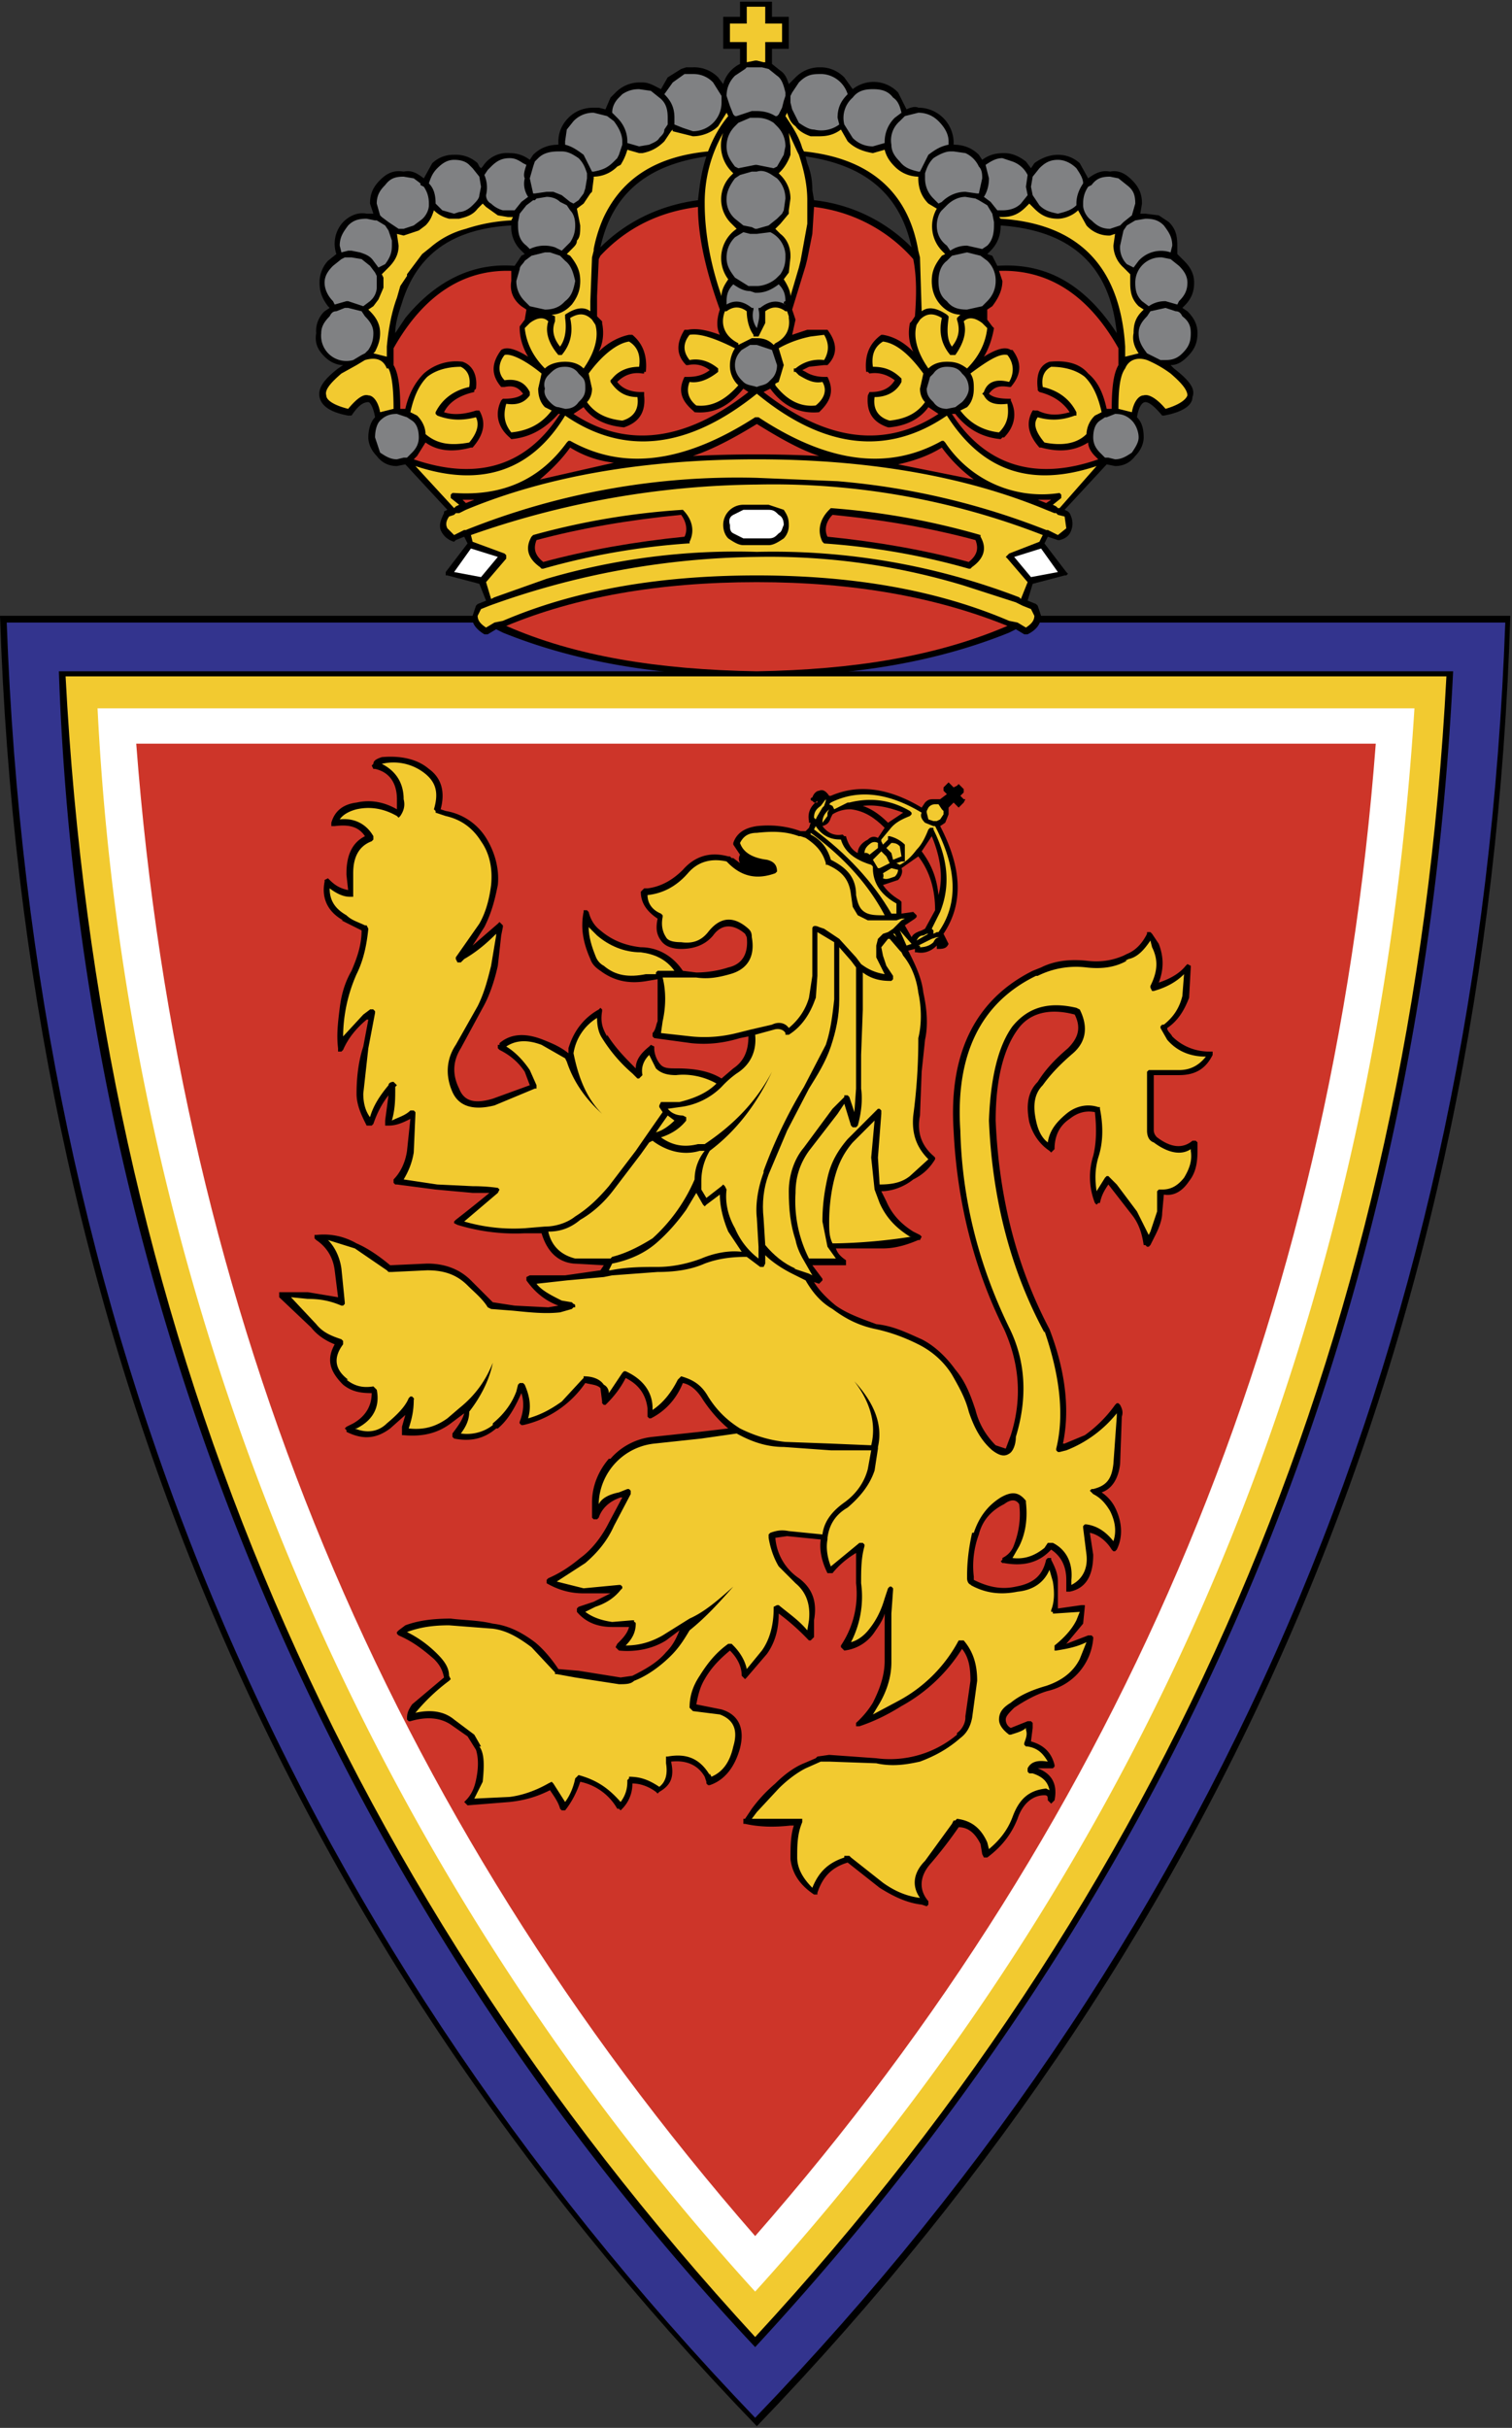 <svg fill="none" height="1443" width="899" xmlns="http://www.w3.org/2000/svg"><rect width="100%" height="100%" fill="#333333" stroke="none"/><g clip-rule="evenodd" fill-rule="evenodd"><path d="M450 1442c285-296 435-655 448-1076H0c14 421 164 780 450 1076z" fill="#000"/><path d="M449 1437c283-294 431-650 446-1067H4c15 417 163 773 445 1067z" fill="#33348e"/><path d="M864 399c-19 386-158 718-415 996A1531 1531 0 0135 399z" fill="#000"/><path d="M449 1389c254-275 391-604 411-987H39c20 383 157 712 410 987z" fill="#f2ca30"/><path d="M841 421c-23 363-153 677-392 941A1509 1509 0 0158 421z" fill="#fff"/><path d="M449 1329c220-251 343-546 369-887H81c26 341 149 636 368 887z" fill="#cd3529"/><path d="M700 146c0-6-1-10-5-14l-6-4-8-1h-3l1-6c0-6-2-10-6-14s-8-6-13-5c-5-1-9 1-13 4l-5-9a19 19 0 00-13-5c-5 0-10 2-14 5l-2 3-3-4c-4-3-8-5-13-5s-9 1-13 4l-2-3c-4-4-9-6-15-6v-2a21 21 0 00-21-20c-2-1-5 0-7 1l-5-10a20 20 0 00-27-2l-5-7c-4-4-9-6-14-6h-1a20 20 0 00-14 6l-4 4c-1-3-2-6-5-8l-5-4v-9h10V10h-10V1h-19v9h-10v19h10v9a19 19 0 00-10 12l-3-4a20 20 0 00-15-6h-4l-3 1-8 5-4 7c-4-2-7-4-11-4h-2a20 20 0 00-14 6l-3 3-3 7-4-1h-3c-6 0-11 2-15 6s-6 9-6 14v2c-6 0-11 2-15 6l-2 3c-4-3-8-4-12-4a17 17 0 00-16 8l-1 1-1-1-1-2a19 19 0 00-14-5 18 18 0 00-13 5l-5 9c-4-3-7-5-12-4-6-1-10 1-14 5s-6 8-6 14l2 6h-4c-5-1-10 1-14 5a19 19 0 00-4 19l-5 4a19 19 0 00-5 13c0 6 2 10 5 14l1 1-3 2a16 16 0 00-5 13c-1 6 1 10 5 14 3 3 7 5 11 5l-3 2c-9 7-12 12-11 17s6 9 17 11h2c4-6 7-8 10-8 1 0 3 3 4 9-3 3-4 8-4 12s2 8 5 11c3 4 7 6 12 6l5-1 25 27-2 1v1c-2 4-3 7-2 10a12 12 0 008 7l1-1 5-2 2 4-13 17v2h1l19 5 4 10-5 2-1 1-2 6c-1 4 2 8 7 11h2l5-3 4 2c42 17 92 26 151 26 58 0 108-9 150-26l4-2 5 3h2c6-3 8-7 8-11l-2-6-1-1-5-2 3-10 19-5h1l1-1-1-1-13-17 2-4 6 2h1c4-1 6-3 7-6s1-6-1-10l-1-1-2-1 25-27 5 1c5 0 9-2 12-6 3-3 5-7 5-11 0-5-1-9-4-12 1-6 3-9 5-9s5 2 10 8h1c11-2 17-6 17-11 2-5-2-10-11-17l-2-2c4 0 7-2 10-5 4-4 6-8 6-14 0-5-2-9-6-13l-3-2 1-1c4-4 6-8 6-14 0-5-2-9-6-13l-4-4v-5zm-105-12c42 3 65 24 69 64-19-29-42-42-71-40l-3-6-3-1 2-2c4-4 6-9 6-15zm-180-15c-23 3-43 13-58 28 7-32 28-49 63-54-3 9-4 17-5 26zm69 0l-1-6c0-6-1-11-3-16l-1-4c35 5 56 22 63 54a96 96 0 00-58-28zm-180 15a19 19 0 006 15l2 2-2 1-4 6c-25-2-47 9-65 31l-6 9c0-6 2-12 4-18 9-29 30-44 65-46z" fill="#000"/><path d="M301 372h-1 1c41 18 90 26 149 27 58-1 107-9 149-27h1-1c-42-17-91-26-149-26-59 0-108 9-149 26z" fill="#cd3529"/><path d="M450 331a481 481 0 00-159 29l-5 2-2 4c0 3 2 5 5 7l5-3 5-1c42-18 92-27 151-27 58 0 108 9 150 27l5 1 5 3c3-2 5-4 5-7l-2-4-5-2-4-2-31-10a399 399 0 00-123-17z" fill="#f2ca30"/><path d="M618 322l2-4a441 441 0 00-170-30 526 526 0 00-170 30l1 4 19 7 1 1v2l-12 14 3 10 2-1 31-11a400 400 0 01125-16 408 408 0 01156 27l1 1 4-10-12-14-1-1 1-1 1-1z" fill="#f2ca30"/><path d="M583 319c4 7 2 13-5 18l-1 1h-1c-28-8-57-13-86-15l-1-1c-3-6-2-13 4-19l1-1a437 437 0 0189 16v1zm-267 0l1-1a435 435 0 0189-15c6 6 7 13 4 19v1h-1c-29 2-58 7-86 15h-1l-1-1c-7-5-9-11-5-18zm126-19h15l9 3c2 3 3 5 3 9a11 11 0 01-3 8c-3 2-6 4-9 4h-15c-3 0-6-2-9-4-2-2-3-5-3-8a12 12 0 0112-12z" fill="#000"/><path d="M576 334c5-4 6-8 4-13-26-7-54-12-85-15-4 4-5 9-3 13 30 3 58 8 84 15zm-257-13c-2 5-1 9 4 13 26-7 54-12 84-15 2-4 1-9-2-13-31 3-60 8-86 15z" fill="#cd3529"/><path d="M457 303h-15l-6 3c-2 1-3 3-2 6 0 2 0 4 2 5l6 3h15c3 0 4-1 6-3 2-1 2-3 3-5 0-3-1-5-3-6-2-2-3-3-6-3zm156 40l16-3-10-14-16 5zm-343-3l16 3 10-12-16-5z" fill="#fff"/><path d="M629 306l-1-1h-1l-5-2c-48-20-106-30-172-30-67 0-125 10-173 30l-4 2h-2l-1 1-3 1c-2 3-2 5-1 7l4 4 6-3h1a434 434 0 01173-31l48 2a436 436 0 01124 29h1l6 3 5-4-1-7-4-1z" fill="#f2ca30"/><path d="M628 301l1 1h1l22-25c-39 13-68 3-89-30-35 24-73 20-113-13-41 33-79 37-114 13-20 33-50 43-89 30l23 25 1-1 2-1-5-4v-1-1l1-1h1c29 2 51-8 67-30l1-1h1c32 18 68 13 110-14h2c41 27 77 32 109 14h1l1 1a69 69 0 0068 30l1 1v2l-5 4 2 1z" fill="#f2ca30"/><path d="M622 299l3-2h-8l5 2zm-43-14c-7-5-14-12-19-19-8 5-17 8-26 10l45 9zm-304 12l2 2 5-2zm90-22c-9-1-18-4-26-9-5 7-11 13-18 19l44-10zm47-4a760 760 0 0175 0c-12-4-24-11-37-19-13 8-26 15-38 19zm253-54v-10c-18-32-42-47-71-46l2 6c0 6-3 11-6 15l-3 2v6l3 4 1 1c-1 6-3 12-6 17 8-5 13-6 16-4h1c6 8 5 15-1 22h-1c-6-1-9 0-12 4 2 2 6 3 12 3h1v1c4 8 2 16-4 22h-1l-1 1c-11-1-20-6-27-15h-2c20 31 50 40 87 27l-2-2c-2-2-4-5-4-8-8 5-17 6-28 3h-1c-7-8-8-15-4-22a1 1 0 011 0h2c6 3 12 3 19 1-4-6-10-10-18-12l-1-1v-1c-1-8 1-14 7-16 10-1 18 1 23 7 6 5 9 12 11 21h3c0-12 1-21 4-26zm-107 29l-6-4c-5 7-13 11-23 12h-1c-9-3-13-9-12-19l1-2h1c6 0 11-2 14-7-4-3-9-5-15-4l-1-1h-1c-1-10 2-17 9-22h1c6 1 12 4 18 10-3-6-3-12-2-17l1-1 2-3c1-13 1-24-1-34a93 93 0 00-59-31l-1 16-3 15-1 4-8 26 1 3 1 3-2 9 9-3h12c6 8 6 15 0 21h-2l-9 1-4 2 2 1c3 2 7 3 11 3h2c4 8 2 14-4 20l-1 1c-11 1-21-3-29-14l-4 2c37 29 72 34 104 13zm-201-94l-1 2-1 22v12l3 3v1c1 5 1 11-2 17 6-6 13-9 18-10h2c6 5 9 12 8 22h-1v1h-1c-6-1-11 1-15 5 3 4 8 6 14 6h2v2c1 10-3 16-12 19-11-1-19-5-24-12l-6 4c32 21 67 16 104-13l-3-2c-9 11-18 15-29 14l-1-1c-7-6-9-12-5-20h2c5 0 9-1 13-4-4-3-8-4-13-3h-1c-6-6-6-13-1-21h2c5-1 11 0 19 3-2-4-2-9 0-15-8-22-13-43-13-61-24 3-43 13-58 29zm-53 15v-6c-28-1-52 14-70 46v10c3 5 4 14 4 26h3c2-9 6-16 11-21a29 29 0 0123-7c6 2 9 8 8 16l-1 1v1c-9 2-15 6-18 12 6 2 13 1 19-1h2c4 7 3 14-4 22h-1c-11 3-20 2-27-3l-5 8-2 2c38 13 67 4 87-27h-1c-8 9-17 14-28 15l-1-1c-7-6-9-14-5-22l1-1h1c5 0 9-1 11-3-3-4-6-5-11-4h-1-1c-6-7-6-14 0-22 3-2 8-1 16 4-3-5-5-11-5-17v-1l3-4 1-6-3-2c-5-4-7-9-6-15z" fill="#cd3529"/><path d="M557 124l-5-3c-4-4-6-9-6-15v-1a20 20 0 01-14-6c-3-3-5-6-6-10l-7 2c-6-1-11-3-15-7l-4-7c-4 3-8 4-13 4h-5c-3-1-7-3-9-6-3-2-4-5-5-8l-1 2c4 6 8 12 10 19l1 2c39 4 62 24 68 59l1 4 1 32c4-3 9-2 15 2l1 1v1c-1 7-1 13 2 17 4-5 5-10 3-16v-1l1-1 1-1c-4 0-8-2-11-5-4-4-6-9-6-15s2-10 6-15l2-1-2-2a21 21 0 01-3-25zm55-3l-2 2c-4 4-8 6-14 6h-2l1 1c46 3 71 28 74 76v6l8-2c-2-3-4-7-3-12 0-5 1-9 5-13l1-1-3-2c-4-4-5-8-5-14v-5l-4-4a18 18 0 01-6-13l1-7-3 1a18 18 0 01-14-6l-5-9c-3 3-8 5-12 5-6 0-10-2-14-6l-3-3zm57 98c-3 4-4 12-4 24l8 2c1-6 4-10 7-10 3-1 8 2 13 8 7-2 12-5 13-8 0-3-3-7-10-13a67 67 0 00-14-8c-6-2-11 0-13 5zm-29 26v2h-1c-8 3-15 3-22 1-3 4-1 9 4 15 10 2 19 1 25-5a16 16 0 015-11l4-2c-2-9-5-16-10-21-5-4-12-6-20-6-4 2-6 6-5 12 9 2 16 7 20 15z" fill="#f2ca30"/><path d="M560 189c-5-3-9-3-13 1l-2 3c-2 7 0 16 7 26 3-3 7-4 11-4 5 0 8 1 12 4 7-7 11-15 12-24l-3-3c-4-3-8-4-11-1 2 6 0 13-5 20h-3c-5-6-7-13-5-22zm-10 50c-2-2-3-5-3-8l2-9c-8-11-16-18-24-19-5 3-7 8-6 15 7 0 12 2 17 7v2c-3 6-9 9-16 9-1 7 2 12 9 14 9-1 16-4 21-11zm29-8c0 4-1 8-4 11l-4 2c6 8 14 12 23 13 5-5 6-10 5-17-8 1-12-1-14-5l-1-1 1-1c2-6 7-8 15-6 3-5 3-11-1-16-4-1-10 2-22 11 2 3 2 6 2 9zM465 25V14h-10V4h-11v10h-10v11h10v12l5-1h1l4 1h1V25zm-32 44l-1-2-5 8c-4 4-10 6-15 6l-12-3v-1l-1 1-4 6c-4 4-8 6-13 7h-2l-7-2a33 33 0 01-4 9l-2 1a20 20 0 01-14 6v1l-1 8-1 1-4 6-4 3 2 10c0 4 0 7-2 9 0 2-1 3-3 5l-1 1-2 2 2 1c4 5 6 9 6 15s-2 10-5 14l-1 1c-3 3-7 5-11 5l2 1v3c-2 5-1 10 3 15 3-4 4-10 3-17v-1-1c6-4 11-5 15-2v-6l1-26 1-4v-1a86 86 0 016-19c11-23 31-36 62-39 3-8 7-15 12-21zm-3 10a83 83 0 00-11 42c0 16 3 35 10 55 0-4 2-7 4-10a21 21 0 015-30l-3-3a20 20 0 010-29l1-1-1-1a22 22 0 01-5-23zm40 11v2c-1 3-3 7-6 10l-1 1 1 1c4 4 6 9 6 14l-1 7v2l-5 6-3 3 3 3c4 3 6 8 6 13v1l-1 9-3 4c2 3 4 7 4 10l5-17 1-4 4-22v-12-2c0-9-2-18-5-27l-1-2-5-11 1 8v3zm-230 50l-4-1 1 7c0 5-2 9-6 13l-4 4 1 2v6l-3 7-3 4-3 2 1 1c4 4 6 8 6 13 0 4-1 7-3 11l-1 1 8 2v-5-1c1-11 3-21 6-29l2-7 4-6v-1l9-12 5-4a52 52 0 0121-11 101 101 0 0127-5l1-2h-3l-6-1-7-5-2-2-3 3c-3 4-7 5-11 6h-6c-4-1-7-3-9-5-1 3-2 6-5 9l-4 3-9 3z" fill="#f2ca30"/><path d="M354 193l-2-3c-4-4-8-4-13-1 2 9 0 16-5 22h-2c-6-7-8-14-6-20-3-3-7-2-11 1l-3 3c1 9 5 17 12 24 3-3 8-4 12-4s8 1 11 4c7-10 9-19 7-26zm-54 18c-4 5-4 11 0 15 7-1 12 1 15 7v2c-3 4-7 6-14 5-2 7-1 12 3 17 10-1 18-5 24-13l-4-2c-3-3-4-7-4-11l2-9c-11-9-19-12-22-11zm63 15l1-1c4-5 10-7 16-7 1-7-1-12-6-15-7 1-16 8-24 19l2 9c0 3-1 6-3 8 5 7 12 10 21 11 7-2 10-7 9-14-7 0-12-3-16-9v-1zm-146-12l-5 3-9 5c-7 6-10 10-9 13 0 3 5 6 13 8 5-6 9-9 12-8 3 0 6 4 7 10l8-2c0-12-1-20-3-24h-1c-2-5-6-7-13-5zm27 31l4 2c3 3 5 7 5 11 7 6 15 7 26 5 5-6 6-11 4-15-8 2-15 2-23-1l-1-1v-1c4-8 11-13 20-15 1-6-1-10-5-12-8 0-15 2-20 6-5 5-8 12-10 21zm224-60h-1c-4-3-8-3-12 0v7l-4 8h-2-1v-1c-3-4-4-10-4-14-4-3-8-3-12 0h-1c-3 8 0 15 8 19v1l8-4h3c4 0 7 1 10 4l1-1c6-3 9-8 8-15v-1l-1-3zm22 14l-8 1c-5 1-12 3-19 7l3 10-3 10-2 1v1c7 9 15 13 24 12 5-4 7-9 4-14-5 1-9-1-14-4l-2-2h-1v-2h1a22 22 0 0117-5c3-5 3-10 0-15zm-80 28c-2 5-1 10 4 14 9 1 17-3 25-12l-1-1a16 16 0 01-4-11c0-3 1-7 3-10-12-6-21-9-27-8-4 5-4 10 0 15 5-1 11 0 17 5v2c-5 4-11 7-17 6z" fill="#f2ca30"/><path d="M552 92c4-3 7-5 12-6v-2c0-4-2-8-6-12-3-3-7-5-12-5l-8 2-3 3a15 15 0 00-5 14c0 4 2 7 5 10 3 4 7 5 11 6h1l5-10zm13-2c-3 0-7 2-10 4-3 3-4 6-5 9v3c0 5 2 9 5 12l3 3 2-1c4-4 9-6 14-6l7 1h1l2-9c0-2 0-5-2-7a16 16 0 00-8-8l-7-1h-2z" fill="#808183"/><path d="M580 118l-6-1c-4 0-8 2-11 5l-3 3c-2 2-3 6-3 9 0 5 2 9 6 12l2 3c3-2 6-3 10-3l9 2 3-2c3-3 4-7 4-12v-2l-1-5-3-5-5-3-2-1zm34-13l-1 6 1 5 4 6c3 3 6 4 11 5 4-1 8-2 11-5v-1c0-5 2-9 4-12 0-3-2-6-4-9-3-3-7-5-11-5-5 0-8 2-11 5l-4 5zm-4 6l1-7a16 16 0 00-9-8l-6-2c-4 0-7 2-10 4l2 8c0 4-1 8-3 11l4 3 4 5h3c4 0 8-1 11-4l4-5-1-5zm60-1l-5-4-5-1c-5 0-8 1-11 5l-2 1c-2 3-3 6-3 10v1c0 3 2 7 5 9 3 3 6 5 11 5l6-2 2-2 5-4 2-7c0-5-1-8-5-11zm-2 27l-2 9a14 14 0 004 11l4 2 3-4a18 18 0 0119-5l1-4c0-5-2-8-5-12-3-3-6-4-11-4l-6 1-5 3-2 3z" fill="#808183"/><path d="M701 158l-5-4-5-1a15 15 0 00-16 15c0 5 1 8 4 11l4 3c3-2 6-3 10-3l7 2 1-2c3-3 5-6 5-11 0-4-2-7-5-10zm-17 27l-2 3c-3 3-5 6-5 10 0 5 2 8 5 12l2 1 6 3h3c4 0 7-1 10-4 4-4 5-7 5-12 0-4-1-7-5-10-1-2-2-3-4-3l-6-2-9 2zm-27 63l-3 2c-3 2-4 6-4 10 0 3 1 6 4 9l3 3h2l4 1c4 0 7-2 10-4 2-3 4-6 4-9 0-4-2-8-4-10-3-3-6-4-10-4l-5 2zm-65-81a16 16 0 00-5-12l-4-3-8-2-9 2-3 3c-4 3-5 8-5 12 0 5 1 9 5 12 3 4 7 5 12 5l9-2 3-3c3-3 5-7 5-12zm-19 56l-1-1c-2-3-5-4-9-4-3 0-6 1-8 4l-2 2-2 7c0 3 1 5 3 7l1 1c2 3 5 4 8 4l5-1 4-3c2-2 4-5 4-8s-1-6-3-8zM489 44h-2c-5 0-8 1-12 5l-4 6-1 2v4l1 4 4 8c3 2 6 4 9 4a18 18 0 0015-3l-1-4c0-6 2-10 6-14a17 17 0 00-15-12zm-77 0h-5l-7 5-5 7c4 4 6 8 6 14v4l5 2 6 2a17 17 0 0017-17v-4l-5-8a16 16 0 00-12-5zm37-4h-5l-1 1-6 4c-3 3-5 7-5 12l1 3 1 3 2 5 1 1h1l9-3h3c4 0 8 1 11 3h1l1-1 2-4 1-4 1-3v-2c-1-4-2-8-5-10l-5-4-4-1h-4zm0 30h-3l-7 3-2 2c-3 3-5 7-5 12s2 8 5 12l2 1 10-2h1l10 2 2-1 4-7a217 217 0 011-5c0-5-2-9-5-12l-2-2c-3-2-6-3-10-3h-1zm-69-17c-4 0-7 1-10 3l-2 2c-2 2-4 5-4 9l3 3c4 4 6 9 6 14v1l7 2 6-1c2-1 5-2 6-4 2-2 3-3 3-5l2-3v-4c0-5-1-9-5-12l-5-4-7-1zm82 53l-3-2c-3-2-6-3-9-2h-1-2l-7 2-3 2c-3 4-5 8-5 12a15 15 0 005 12l5 4 5 1 2 1h1l7-2 5-4 3-3 1-2 1-7a17 17 0 00-5-12zm-16 33l-4-1-5 3c-3 3-5 7-5 12s2 8 5 12l8 5h5c4 0 9-2 12-5l2-2c2-3 3-6 3-10v-2a16 16 0 00-9-13l-8 1h-4zm86-69l4-3c-1-4-2-7-5-9-3-4-7-5-12-5s-9 1-12 5a16 16 0 00-5 16l5 8c3 3 7 5 12 5l7-2v-1a20 20 0 016-14zM279 98c-2-2-5-3-9-3s-7 2-10 5-4 6-5 9c3 3 4 7 4 12l1 1 3 3 7 2 3-1c3 0 6-2 8-4s4-4 4-6l1-5-1-6-4-5zm-27 13l-2-1v-1l-4-3-6-1c-5 0-8 1-11 5-3 3-5 6-5 11l2 7 1 1 4 3 3 2 3 2h3l6-2 4-3c3-2 5-6 5-9v-1c0-4-1-7-3-10zm-29 20l-5-1c-5 0-8 1-11 4-3 4-5 7-5 12l1 4 4-1h2l5 1c3 1 6 2 8 5l3 4 4-2c3-4 4-7 4-11v-3l-2-6-2-3-5-3h-1zm65-27a19 19 0 011 12c0 2 1 4 3 5a16 16 0 007 4h7l4-5 4-3c-2-3-3-7-2-11-1-2 0-5 1-8l-2-1c-3-2-5-3-8-3-5 0-8 2-11 5l-2 2-2 3zm77-32l-4-3-8-2a16 16 0 00-12 5l-4 5-1 7v2c4 1 7 3 11 6l5 10h1c5-1 8-2 12-6l2-2 1-2 2-6v-2c0-4-2-8-5-12zm-31 18h-2c-5 0-9 1-12 4l-2 2-1 3-2 7 2 9h1l7-1h4l5 2 5 4 2 1 3-2 3-4 1-3 1-6v-3c-1-3-2-6-5-9-3-2-6-4-10-4z" fill="#808183"/><path d="M318 119h-1l-4 3-4 5-1 5v2c0 5 1 9 5 12l2 2a20 20 0 0115-1l4 2 2-2 1-1 2-2c2-3 3-6 3-10s-1-7-3-9l-2-3-4-2c-2-2-5-3-8-3l-6 1-1 1zm15 33l-6-2h-3l-8 2-4 3c-1 2-3 3-3 5l-2 7c0 5 2 9 5 12l3 3 9 2c4 0 8-1 11-4l1-1c4-3 5-7 6-12-1-4-2-9-6-12l-3-3zm-7 71c-2 2-3 5-2 8-1 3 1 6 3 8 1 1 3 3 5 3l4 1c3 0 6-1 8-4l1-1c2-2 3-4 3-7s0-5-2-7l-2-2c-2-3-5-4-8-4-4 0-6 1-9 4l-1 1zm-106-65l-5-4-6-1h-4l-2 1-5 4c-3 3-5 6-5 10s2 8 5 11l1 2 7-2h1l9 3 4-3 1-1c2-2 3-5 3-7v-3-4l-1-2-3-4zm-5 27l-8-2h-2l-5 2c-2 0-3 1-4 3-3 3-5 6-5 10a15 15 0 0019 16l5-3 2-1 2-2c2-3 3-6 3-10s-2-7-5-10l-2-3zm27 63l-6-2c-4 0-7 1-10 4-2 2-3 6-3 10l3 9c3 2 6 4 10 4l4-1h2l3-3c3-3 4-6 4-9 0-4-1-8-4-10l-3-2zm225-67a1 1 0 010-2c0-4-1-7-4-10-4 3-8 5-13 5h-1l-3-1c-4 0-7-2-10-4-3 3-4 6-4 10v2c5-3 10-2 15 2h1v1a13 13 0 002 11c1-4 2-7 1-11v-1h1c5-4 10-5 15-2zm-8 44c2-2 3-5 3-8l-3-9-9-3h-4l-5 3c-3 3-4 6-4 9s1 6 4 9l1 1c2 2 5 2 8 3 2-1 5-1 7-3l2-2z" fill="#808183"/><path d="M689 561l-4-6-1-1h-2v1c-3 6-7 10-12 12l-2 1c-7 3-14 4-22 3-10-1-19 0-27 4l-5 2c-34 17-50 49-47 95 2 42 12 82 30 118 9 20 11 41 4 63l-3 8-6-2c-6-6-10-13-12-21-3-9-6-17-12-24-5-7-12-14-20-18-9-4-17-8-27-9-8-3-17-6-24-11-5-4-10-9-13-14l3 1 1-1 1-1v-1l-6-8h20v-2-1c-3-2-5-4-6-7h28c7 0 14-2 21-5h1l1-2-1-1-4-2c-8-5-13-11-16-18l-3-6c7 0 14-3 19-7 6-3 10-7 13-12v-1l-1-1c-7-6-10-14-8-24l1-26 2-19c2-9 1-19-1-28-1-9-5-17-9-25l4-1v2h1c5 1 9-1 12-4v2h1c4 0 5-1 6-3l-3-6c12-18 11-39-2-64l3-2 2-5v-4l3-3 2 2 1 1 1-1 2-2 1-2h-1l-2-2 2-2v-1-1l-2-2-1-1-1 1-2 1-2-2-1-1-1 1-2 2v2l2 2-4 3h-3c-3 0-4 0-6 2l-2 3c-20-12-38-14-54-7h-1c-2-3-4-4-6-3-1 0-3 1-4 4a1 1 0 000 2l1 1h2v-1c-4 3-6 7-5 12v1h1l-1 3-2 2h-3c-8-3-17-4-26-3-7 1-12 4-14 10v1l4 6a5 5 0 000 5l-4-3h-1l-1-1h-1c-11-3-20 0-27 8-6 6-13 10-21 11h-2l-1 1-1 1c0 7 4 12 10 16-1 5-1 9 2 13 2 3 6 5 12 5 7 0 14-2 19-8 5-7 12-7 19-1l1 2c1 9-2 16-11 18-6 2-13 3-19 3l-8-1c-6-9-15-14-25-14-9-1-17-4-24-10-4-3-6-7-7-11l-1-1h-1-1v1c-2 10 0 19 4 28 1 3 3 5 6 7 8 6 17 8 28 6l6-1v25c-1 2-1 5-3 7v2l1 1 22 3c10 1 19 0 29-3l5-1c0 9-3 15-9 19l-7 6c-8-5-18-6-27-6-4 0-7 0-9-2s-4-6-4-10v-1l-2-1-1 1c-5 4-8 8-8 13-6-6-12-12-17-20v1c-3-5-4-9-3-15v-1l-1-1-1 1c-9 5-15 13-18 23v3c-5-4-10-6-15-8-10-4-19-4-26 2v1h-1v2l1 1c6 3 11 7 15 13l3 8-22 8c-10 3-17 2-20-6-4-8-4-16 1-24l13-24c4-7 7-16 9-25l2-18 1-5v-1l-1-1-1-1-1 1-15 13 7-11c4-8 6-15 8-25 1-10-2-20-7-28a35 35 0 00-24-16l-3-1c3-11 0-19-7-24-7-6-17-8-28-7-3 1-5 2-5 4l-1 1 1 2h1c9 2 13 9 13 18v6c-7-4-15-6-24-4-8 1-13 5-15 12v2h2c8-1 14 0 18 6-8 4-11 12-11 22v1l1 9c-5-1-8-3-11-6l-1-1-2 1v1c-2 10 2 18 11 23h-1l12 6c0 9-3 17-6 24-4 7-6 14-7 22s-2 16-1 24v2h2l1-1c3-7 8-13 14-18h1l-3 16c-3 9-4 19-4 28 0 7 3 13 6 19h3l1-1c2-6 5-12 9-17l-2 15v3h2c5 0 9-2 13-4l-2 19c-1 7-4 13-8 17v2l1 1h1l23 3 22 2h10a884 884 0 01-20 16l-1 1v1l2 1a117 117 0 0040 5h10c3 10 9 17 19 18l18 1-2 3-21 3h-21l-2 1v2c5 7 11 12 19 15l-6 1-20-1-13-2-13-13c-7-7-16-10-26-10l-22 1c-6-5-13-10-20-13-7-4-15-6-24-5h-1v2l1 1c6 4 10 10 11 18l2 16-18-3h-16-1v3l19 18c4 5 9 8 14 10-5 9-3 16 5 24 5 4 10 5 17 5 0 8-4 14-11 18l-4 2-1 1 1 1v1c10 5 18 4 26-2l9-8-2 7v5h1c11 1 20-1 28-7l8-6c-1 4-4 8-7 12v2l1 1c10 2 18 0 25-6h1c6-5 10-12 14-21 2 6 1 12-1 17a2 2 0 000 1l1 1h1a61 61 0 0037-25c4 1 7 1 9 3l1 8v1l1 1h1l1-1c4-4 8-9 11-15 8 4 12 10 13 18v5l1 1h1c8-4 15-11 19-21 5 1 9 5 12 10 4 6 9 12 15 17l-17 2-28 3c-10 1-19 6-25 13h-1c-6 7-10 16-10 26v9l1 1h2l1-1c2-6 7-10 13-12h1l-8 15c-4 8-10 16-17 21-6 5-12 9-19 12l-1 1v2c7 4 14 6 22 6h16l-10 5-9 3-1 1v2c5 6 12 9 21 9h10c-1 4-4 7-7 10l-1 2 1 1 1 1c10 1 20-1 28-6l8-6c-2 5-4 9-8 13-5 6-12 10-20 14l-7 1-25-4-12-1c-4-6-9-12-14-16-8-6-16-10-25-11-8-2-17-2-25-3-10 0-19 1-27 4l-4 3-1 1v1l1 1c7 3 13 7 21 14 3 3 5 6 6 11l-19 16c-2 3-3 5-3 8v1l1 1h1c10-3 18-2 24 2l10 7 5 8c1 3 2 9 0 18-1 5-3 9-6 12l-1 1 1 1 1 1 25-2c9-1 16-3 24-7 2 3 5 7 6 11l1 1h2c4-5 7-11 9-17a33 33 0 0122 16h1l1 1 1-1a21 21 0 006-15c5 0 10 2 14 5l1 1 1-1c7-4 9-9 7-18 9-1 16 2 20 9l1 3v1l1 1h1c9-3 15-11 18-22 3-12-1-20-11-23l-15-3c1-5 2-10 5-15 4-7 9-12 15-17 4 4 7 9 7 15l1 1 1 1 1-1 12-14c5-7 7-15 7-24a136 136 0 0117 15l1 1h1l1-1 1-1v-10c2-11-1-19-9-25a32 32 0 01-14-24l7-1 20 2c-1 7 1 14 4 20h3c4-5 9-9 14-12v18a55 55 0 01-9 37v1l1 1 1 1a25 25 0 0018-11c2-3 5-7 6-11v28c0 9-3 17-7 25a54 54 0 01-10 12v2h2c9-3 17-7 25-12a98 98 0 0036-34c4 5 5 11 5 19l-3 21v1c0 3-2 7-5 9v1a62 62 0 01-48 14l-28-2-7 1-1 1-7 3c-5 2-11 6-17 12-7 6-11 11-14 15l-4 6h-1v3h1c9 2 18 2 27 1h2c-2 6-2 13-2 20 1 8 5 15 14 21h2v-1c3-9 8-15 18-18h-1 1l19 15c8 5 16 9 25 10l3 1 1-1v-1-1c-6-7-5-15 1-22a252 252 0 0017-22c6 0 10 4 13 10l1 6 1 2h2c8-6 14-13 18-23 3-9 9-14 16-14 2 0 2 1 2 3l1 1 1 1 1-1 1-1c2-10-2-16-10-19h9l1-1v-1c-2-8-7-12-14-14l1-8v-3l-1-1h-1-1l-10 4c-2-1-3-3-3-5s2-4 5-7c6-4 13-8 20-10a35 35 0 0027-31v-1l-1-1h-2l-13 5 10-12 1-10v-1h-2l-14 2v-16c0-5-2-9-4-13v-1h-2l-1 1c-2 9-7 14-18 16-9 2-17 0-25-4v-2c-1-8 0-17 3-25 2-8 7-14 15-18 4-3 7-3 9 0 1 8 0 16-3 24-1 3-3 6-7 8v1l-1 1 1 1h1c11 2 20 0 27-7l1-1c6 4 9 10 9 18v7h2c10-2 14-10 14-22l-2-13c5 1 10 5 13 10l1 1h1l1-1c4-8 3-17-1-25-2-4-5-7-8-9 6-2 10-8 11-17l1-28c1-3 0-5-1-7l-1-1h-1l-1 1c-5 7-11 13-18 18l-12 5h-1c4-19 2-42-8-68-19-36-30-77-32-124 0-25 5-43 13-54 7-10 19-13 34-9 4 8 2 14-4 20-7 6-13 12-18 20-6 6-7 14-5 24 2 7 6 13 12 17l1 1 1-1 1-1c0-8 3-14 9-18 5-4 10-5 15-4 1 9 1 18-1 26a42 42 0 001 28l1 1 1-1h1c1-5 3-8 5-11l14 18c4 5 6 11 7 18h1l1 1h1l1-1 3-6c2-4 4-9 4-13l1-11c6 1 11-2 15-8 4-5 5-11 5-18v-5l-1-1h-1-1c-6 5-13 4-21-2a6 6 0 01-2-4v-26-7h15c10 0 16-4 20-12v-1-1h-2c-8 0-16-3-22-9-1-2-3-3-3-5 6-4 10-10 13-18l1-18v-1l-2-1-1 1c-4 5-10 8-16 10 3-8 3-15 0-23zm-141-55l6-9c5 12 7 24 4 35-1-10-4-18-10-26zm-11-23l-9 6c-4-4-9-8-15-10 8-1 16 1 24 4z" fill="#000"/><g fill="#f2ca30"><path d="M685 563l-1-4c-4 6-8 10-13 11l-2 1h1c-7 4-15 5-24 4a51 51 0 00-29 5h-1c-33 16-48 47-45 92 1 41 11 80 29 117 10 20 11 42 4 65 0 5-2 9-4 10-3 2-6 1-10-2-7-6-11-14-14-23-2-8-6-15-10-22-5-8-12-14-20-18s-16-7-25-9c-10-2-18-6-26-12-7-4-12-10-16-17l-8-4c-6-3-12-7-16-11v5l-1 2h-1-1l-8-6c-9 0-17 1-25 4-9 4-19 5-28 5l-27 2-5 1-22 2-18 2c3 4 9 7 15 10l6 1 1 1a1 1 0 011 1v1h-1l-1 1-7 2c-9 1-18 0-28-1l-13-1-2-1c-3-5-8-9-12-13-7-7-15-9-24-9l-21 1h-2l-1-1-19-13-16-5c4 4 7 10 8 17l2 20v1l-1 1h-1c-7-3-13-4-20-4l-10-1 15 16c4 5 9 7 15 9l1 1v2c-6 8-5 15 3 21h-1c5 4 10 5 16 4l1 1 1 1c2 10-2 18-12 23h-1c7 3 14 2 19-3 6-5 11-10 13-15l1-1h1l1 1a1 1 0 010 1c0 6-1 11-3 17 9 1 16-1 23-6l7-6c10-8 16-17 20-27-2 10-7 20-14 29 0 5-2 9-5 13 7 1 14-1 19-5v-1c6-5 11-11 14-19l1-4 1-1h2l1 1c3 7 4 13 2 20 7-2 13-5 20-10l12-13 1-1v-1c6 0 10 2 12 5 2 1 3 3 3 5l8-12 1-1h1c11 5 16 13 16 22v1c6-4 11-10 15-18l1-1 1-1c7 2 12 5 16 12 5 8 11 14 19 19 8 4 17 7 27 8l27 1 24 1c3-12 0-25-10-38 12 13 17 26 14 39v1l-2 13c-3 9-9 16-16 22-7 4-11 10-12 18v1c-1 5 0 11 2 16l17-14h2l1 1v1c-2 7-2 14-2 22a59 59 0 01-6 35c4-1 8-4 11-8 4-5 7-11 9-18l2-6 1-1h1l1 1v1l-1 14v29c0 9-3 18-8 26l-3 5 15-8a87 87 0 0036-36h3c6 7 8 15 8 24l-3 22c-1 5-3 9-7 12-8 7-16 11-24 14-9 2-17 3-26 1l-28-1h-5l-9 4c-4 2-10 6-16 12l-13 14-3 4h30v2c-3 7-3 14-3 21s4 13 9 18c4-10 10-15 19-18v-1h3l1 1 19 15c7 5 14 8 22 9-5-7-4-15 3-22l16-22 1-2h1l1-1c8 1 14 5 18 14l1 4c6-5 11-11 14-19 4-11 10-16 20-17l2 1c-1-5-4-8-10-10h-1-1l-1-1v-1-1c2-4 6-5 12-4-3-5-6-8-12-9h-1l-1-1v-1c1-3 2-5 1-8v-1c-2 2-6 3-9 4h-1c-4-3-6-6-6-9 0-4 2-7 7-10 6-5 14-8 21-10 9-3 16-8 20-16l4-10c-6 3-12 4-18 5h-1v-2c-1 0-1 0 0 0v-1c5-4 10-9 13-15l2-5-15 1h-1v-1h-1v-1c2-5 2-11 1-17l-2-7c-3 7-9 12-19 13-10 2-19 1-28-4h1c-2 0-3-2-3-4v-1c0-9 1-17 3-26h1c3-9 8-16 16-21 7-4 11-3 15 2v1c1 9 0 18-4 26l-4 7c8 1 14-2 19-6l2-3h3c8 4 12 12 11 22v3c6-3 10-9 9-18l-2-16v-1l1-1h1c7 1 12 5 16 10 2-6 1-12-2-18-3-5-6-8-10-10l-1-1-1-1 1-1h1c8-2 11-6 12-15l2-28v-2a72 72 0 01-30 22l-4 1h-1l-1-1v-1c5-20 2-44-7-70v1c-20-37-31-79-33-126 1-27 6-45 14-56 9-11 21-15 38-11l2 1c5 10 4 19-4 26-7 6-13 12-18 19-5 5-6 12-4 21 1 5 3 10 7 13 1-7 5-12 11-17s13-6 19-4h1v1c2 10 2 20-1 29-2 7-2 13-1 20l5-8 1-1h1l1 1 4 4 12 16 7 14 1-2 4-12v-12l1-1h2c5 0 9-2 13-7 3-5 5-10 4-16v-1c-6 4-14 2-22-4-3-1-4-4-4-7v-26-9l1-1h18c7 0 12-3 16-8-9 0-17-3-23-10l-4-7v-1l1-1h1c5-4 9-9 11-17l1-13c-5 5-11 8-18 10h-1l-1-2v-1c4-8 5-15 1-23z"/><path d="M380 641h-1l-3-3c-7-6-13-13-18-21-2-3-3-7-3-12a30 30 0 00-14 21c3 15 8 27 17 36-10-9-17-19-21-31l-1-2-14-8c-8-3-15-3-21 1 5 3 10 8 14 14l4 9v2h-1l-24 10c-12 3-21 1-25-8s-4-19 2-28l13-23c4-8 6-16 8-24l3-18v-1c-6 6-12 11-19 15l-2 2h-2l-1-2v-1l14-20c4-7 6-15 7-23 1-10-1-19-6-26-5-8-12-13-21-15l-6-2v-1l-1-1c3-10 1-16-5-21a30 30 0 00-26-6c8 4 13 11 13 21 1 4 0 7-2 10l-1 1-1-1c-7-4-15-6-24-4-4 1-8 3-10 6 9-1 16 3 20 10v2l-1 1c-8 3-11 10-11 19v14h-2c-4 0-8-2-12-5 0 7 3 12 10 16 3 3 7 4 11 6h1l1 2c-1 10-3 19-7 27a93 93 0 00-8 37l12-13 4-3a1 1 0 011 0 1 1 0 011 0l1 1v1l-4 21-3 27c0 5 1 10 4 14 2-7 6-13 11-19 0-1 1-2 3-2l1 1 1 1-1 1v1c0 6 0 12-2 19 4-2 8-3 11-6h2l1 1v1l-1 23c-1 6-3 11-6 16l20 3 21 1a111 111 0 0115 1l1 1-1 2-20 17a105 105 0 0036 4l12-1c6 0 13-2 18-6 8-5 14-11 20-18l16-21a2834 2834 0 0116-23l-2-3v-1l1-2h11c8-2 16-5 22-11-7-4-16-6-24-5-5 0-9-1-12-4l-4-8c-3 3-5 7-4 12l-1 1-1 1zm136 232l2-11h-24l-28-2c-10 0-19-3-28-8l-21 3-28 3a37 37 0 00-33 35v1c2-4 7-6 12-7l5-2h1l1 1v2l-10 19c-4 9-10 16-17 22l-17 11 16 4 21-2h1l1 1v1l-1 1c-4 5-9 8-15 10l-6 3c4 3 9 5 16 6l12-1h1v1a1 1 0 011 1c0 5-2 9-6 13 8 0 15-2 22-6l16-10c9-4 17-11 26-19-8 9-16 18-26 26-3 5-6 10-11 15-6 6-14 12-22 15-2 2-5 2-9 2l-26-4-11-2h-1v-1l-14-15c-8-6-15-10-23-11l-26-2c-9 0-17 1-25 4 6 3 12 7 18 13 4 4 7 8 7 13l1 2-1 1a115 115 0 00-20 19c9-2 17-1 23 4l12 9 4 7h-1c3 4 3 11 2 21l-5 10 21-1c8-1 16-4 23-8l2-1 1 1 7 11c3-4 5-9 6-14l1-1 1-1c11 3 18 8 25 16 3-4 4-8 4-12v-1l1-1v-1c7 0 12 2 18 6 4-3 5-8 4-14v-3-1h1c11-2 19 1 25 11v-1l1 2c7-3 11-9 13-18 3-10 0-16-8-19l-16-2-1-1-1-1c0-7 2-13 6-19 5-8 10-14 17-19h2l1 1c4 4 7 9 8 14l9-11c5-7 7-16 7-25v-1l2-1h1c6 5 12 9 17 15l1-6c1-10-2-17-8-22l-10-10c-3-5-5-11-6-17v-1-1l1-1c3-1 6-2 11-1l20 2c1-8 6-14 13-19s12-12 14-20zm12-315l-4 5 1 5 2 6 4 6v2l-1 1h-1c-7 0-12-2-16-5v22l-1 27v20c1 7 0 15-2 22l-1 1h-1-1l-1-1-4-13-4 6-17 22c-5 7-8 15-8 25a76 76 0 008 39h16l-5-7-3-15c0-9 1-17 3-26s6-16 12-23l17-17 1-1h1l1 1v2l-2 26 1 16c7 0 13-1 18-5l11-10c-7-7-10-15-9-26a339 339 0 003-45v-1c2-8 2-18 0-27-1-8-4-16-9-22l-1-2-1-1-6-7h-1z"/><path d="M499 563v31c0 10-2 19-5 28s-8 17-13 25l-13 25-11 26c-3 8-4 17-3 26l1 16c5 6 11 11 18 14h-1l9 3 2 1-4-7c-3-5-5-9-6-14-3-9-4-18-4-29 0-9 3-19 9-26l17-23 7-7v-1h2l1 1 3 9 1-14v-20-52l-3-4-7-8z"/><path d="M496 566v-6l-10-6v26l-1 14v-1c-3 9-8 17-16 22h-1-1v-1c-1-2-4-3-7-2l-11 3c1 10-3 18-11 23a58 58 0 00-9 8c-7 7-16 11-25 12l-7 1 1 1c2 2 5 3 8 3l2 1v2c-4 5-9 8-15 10 7 5 14 6 22 4h4c18-12 31-26 40-43-9 19-21 35-37 47-3 5-5 11-5 18v5l3 5 9-7 1-1 1 1 1 2c-1 8 1 16 5 23a44 44 0 0014 18v-7l-1-17c-1-9 1-19 4-27v-1a285 285 0 0124-50l13-25c3-9 4-18 5-27z"/><path d="M419 684h-3c-10 3-20 0-28-6l-2 1-5 7-16 21c-6 8-13 14-20 18-6 5-12 7-19 7 2 9 8 14 16 16h21l1-1c8-2 16-6 24-11a101 101 0 0025-35c0-6 2-12 6-17z"/><path d="M390 739c-7 6-16 10-26 12l-2 4h1c10-2 19-2 28-2s18-2 26-5c7-3 16-5 24-4l-8-12c-3-7-5-15-5-22l-8 6-1 1-1-1-4-7-6 10c-5 7-11 14-18 20zm117-60c-6 7-9 14-11 22s-3 17-3 25c0 5 0 9 2 13h2a329 329 0 0045-4h-1c-8-5-14-11-18-20l-3-8-2-19 2-22-13 13zm15-121l3-3 3-1 3-2 2-2 1-1 2-2 2-1h-2l-3 1h-17l-4-2-2-1-3-5-1-7c-1-9-5-14-14-18h-1v-1c-2-7-6-11-12-15l-3-1h-1c-8-3-16-3-25-2-5 0-8 2-10 6 2 6 8 9 16 10 4 1 6 3 6 7l-1 1c-11 4-20 2-28-6l-1-1c-9-2-17 0-23 7-7 8-15 12-24 13 0 5 3 9 8 11l1 1v1c-1 5 0 9 2 12 1 2 4 3 9 3 7 1 12-1 16-6 7-9 15-10 24-2 1 1 2 2 2 5 2 11-2 19-13 22-7 2-13 3-20 2h-20c2 8 2 17 0 26l-1 7 18 2c10 1 19 0 27-2l8-2 13-3c4-2 8-1 10 2 6-5 10-11 12-18l2-13v-28c0-2 2-2 4-1l3 1 9 6 10 11 3 4c4 3 8 5 14 6l-5-10v-1-6l1-4z"/><path d="M391 577h10c-5-7-12-10-20-11-10 0-19-4-26-10l-5-5c0 6 2 12 4 17 1 3 3 5 5 6 7 6 15 7 25 5h6v-1l1-1zm6 86l-7 10c4-1 8-4 11-7zm122-148l-1-1c-10-3-16-8-18-15-6 0-11-2-15-8l-1 2c19 14 35 31 46 50h3v-6c-9-5-14-12-14-21v-1z"/><path d="M514 542c3 2 7 2 12 2-10-19-25-35-44-49v1c6 3 10 8 12 15 10 5 15 11 15 21 1 5 2 8 5 10zm41-51l-5-2c-2-2-3-4-2-6-20-12-38-14-54-6l-1 1 2 1 1 2 8-4h1c12-3 24-2 36 5l1 1v1l-1 1c-5 2-9 4-12 8l-5 6v1l1 2 3-3v-1-1h1c4 1 7 3 9 5v10h-2l-3 1 2 1c4-2 7-5 10-9 3-3 5-7 7-12l1-1h2v1c9 18 10 34 4 49l-5 10 1 1v2l2-1h1c12-17 11-38-2-63h-1zm-20 62l4 9 3-1-7-8zm-3 2h-1l2 2-1-2zm20 0h-1l-2 1c-2 0-3 1-4 3l7-4zm-60-72l1-2-1 1c-2 2-3 4-3 7l3-4v-2zm69 1v-2l-1-1-2-3h-1-1a5 5 0 00-4 2l-1 2v1l1 4 3 1h2l2-1 2-3zm-15 78h1v1c3 0 6-1 8-3 1-2 2-3 4-3h-2l-3 1-8 4zm-55-88v1l-3 4c-3 2-4 4-4 7l1 1 1-2 3-5 1-1 1-3v-1-1z"/></g><path d="M516 499c2-2 4-2 6-1l4-6c-6-6-12-10-20-11h-1c-3 0-7 1-10 3l-1 2c-1 3-2 4-5 5 3 4 7 6 12 5l1 1h1c1 4 3 8 7 10 0-3 2-6 6-8zm30 10l-10 7c1 2 0 5-2 7l-9 3c2 3 5 6 10 9l1 1v7l7-1 1 1 1 1v1l-1 1-6 4 4 7c1-2 3-3 6-4l2-1 6-11c0-12-3-23-10-32z" fill="#cd3529"/><path d="M536 509l-1-6c-1-1-2-2-5-2l-3 3 3 3 1 4 5-2zm-14-5v-3a4 4 0 00-4 0c-3 2-4 4-4 6a3 3 0 013 1l5-4zm12 13l-4-1-5 3a4 4 0 010 3c2 1 4 0 7-1a6 6 0 002-4zm-7-8l-3-3-5 5 3 5h1l6-3-2-4z" fill="#f2ca30"/></g></svg>